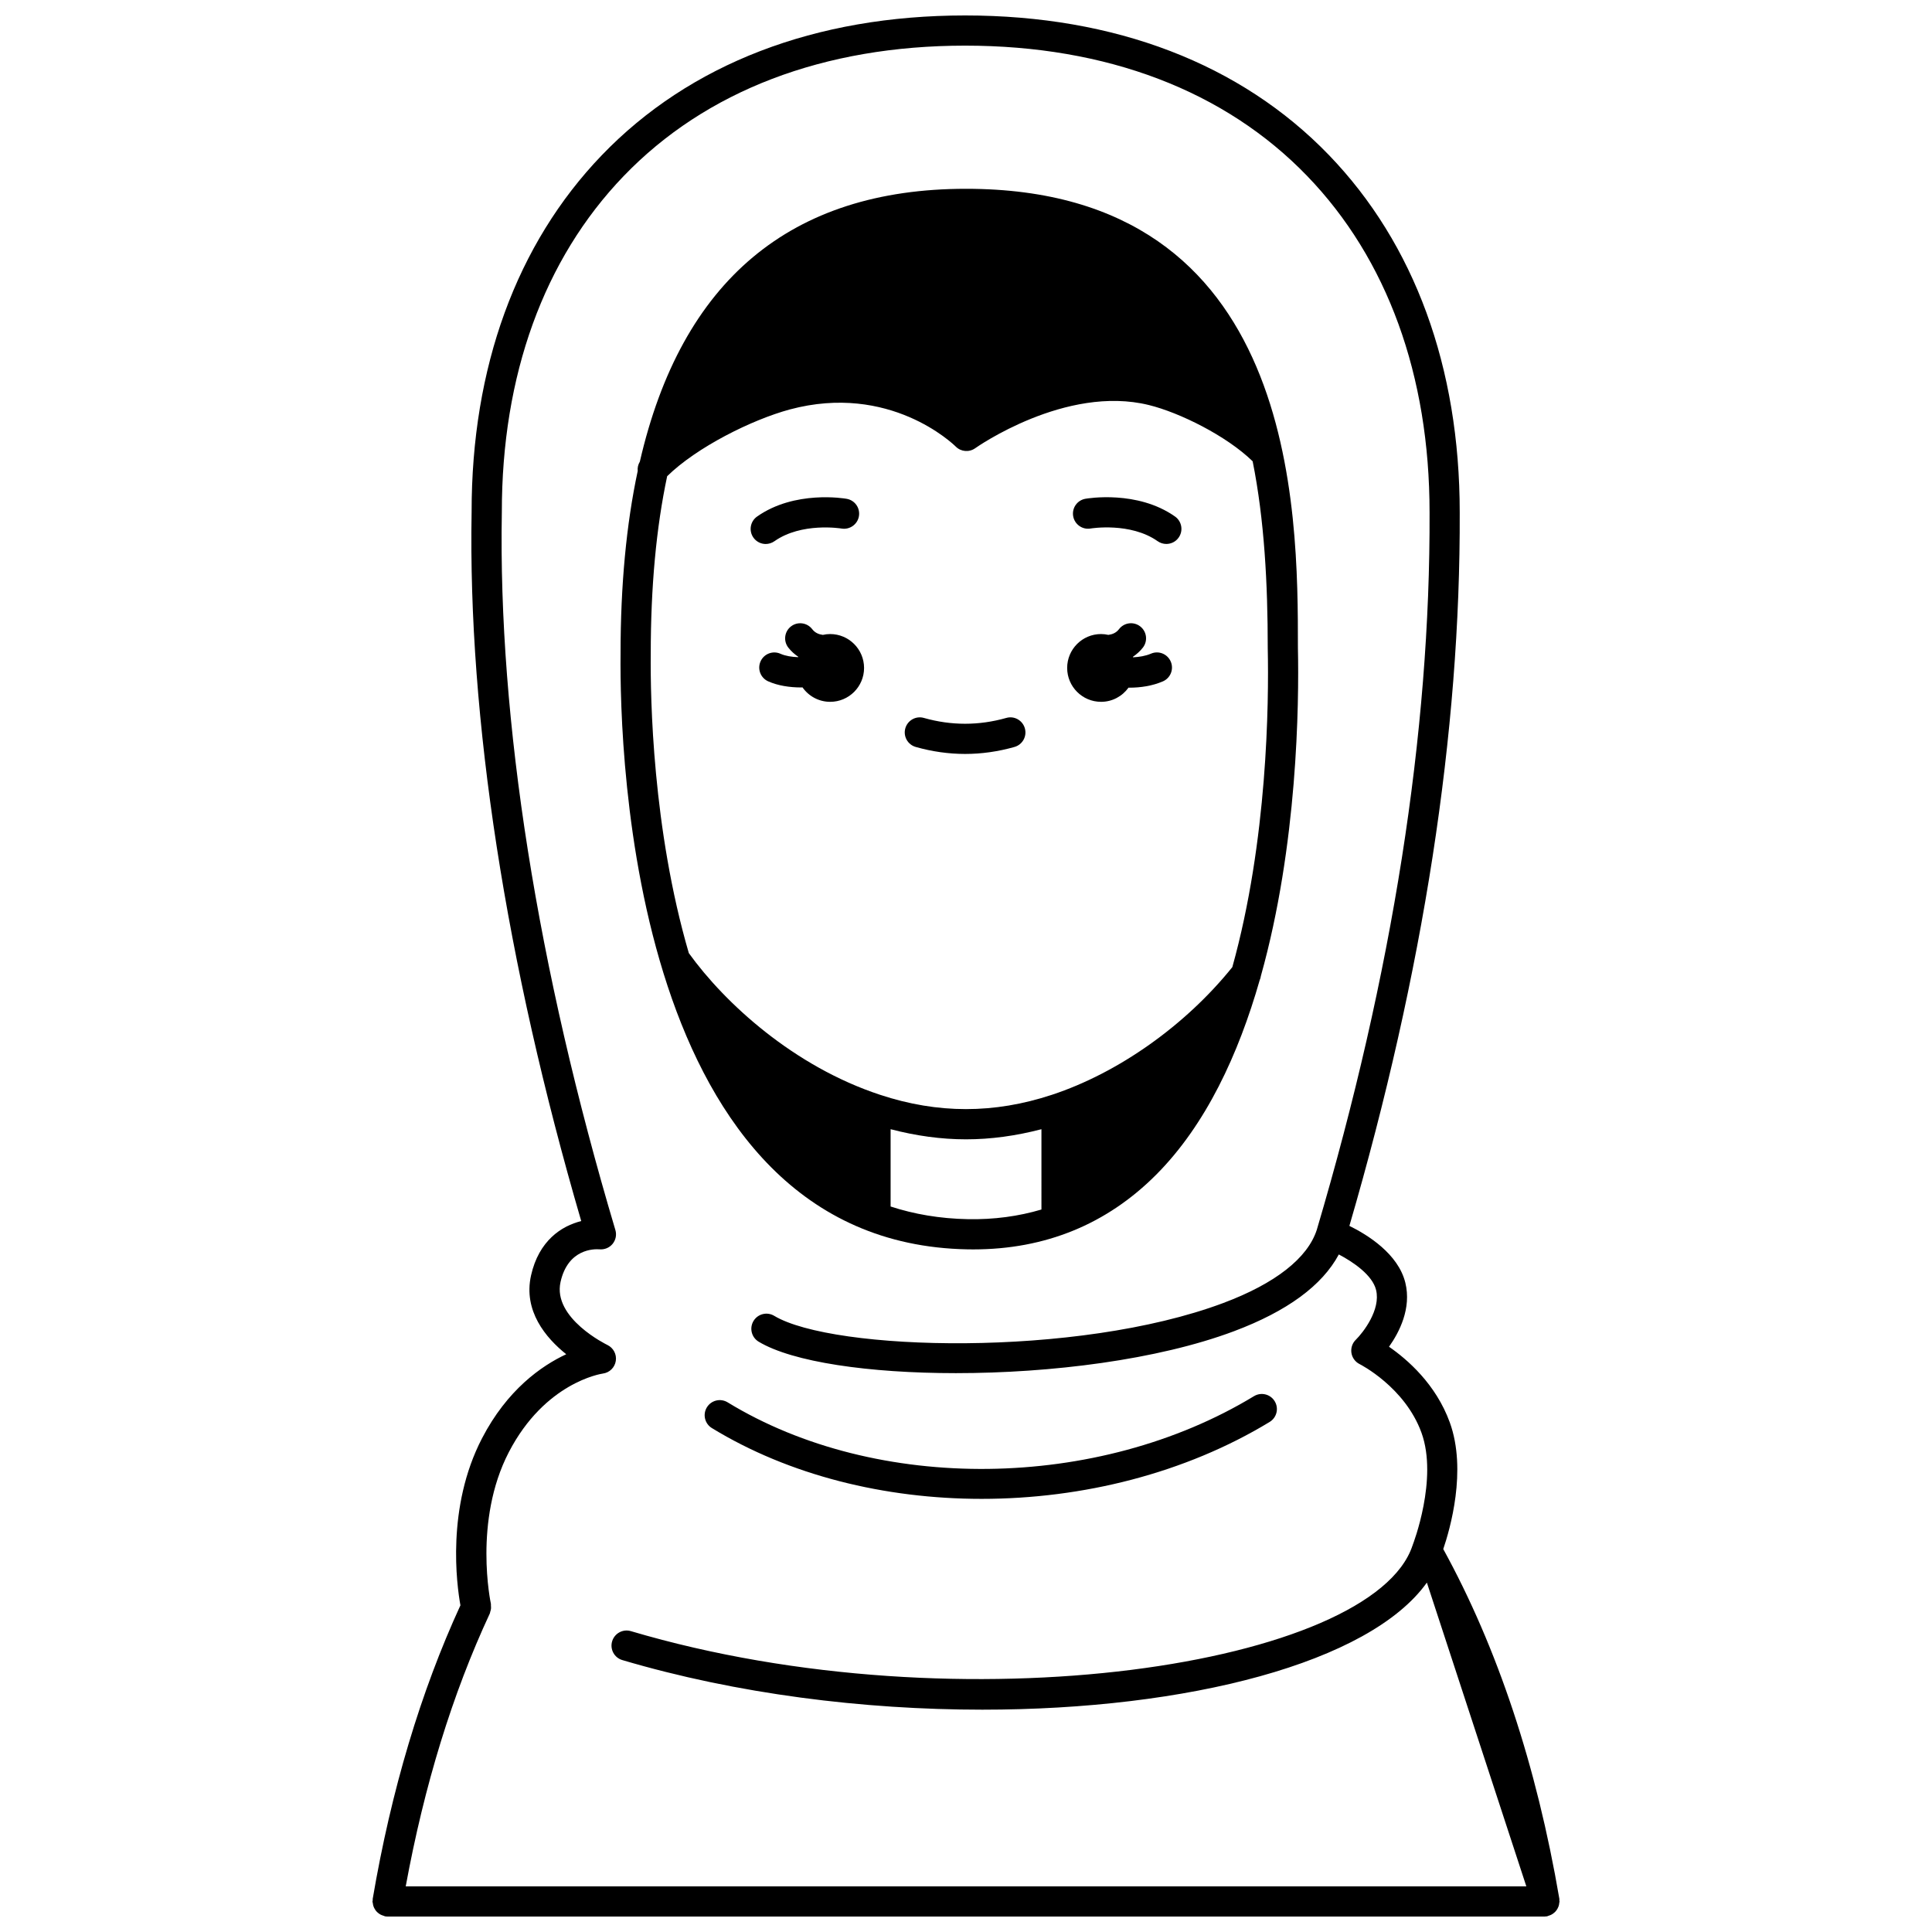 <?xml version="1.0" encoding="UTF-8"?>
<!-- Uploaded to: ICON Repo, www.svgrepo.com, Generator: ICON Repo Mixer Tools -->
<svg width="800px" height="800px" version="1.1" viewBox="144 144 512 512" xmlns="http://www.w3.org/2000/svg">
 <defs>
  <clipPath id="a">
   <path d="m242 148.09h316v503.81h-316z"/>
  </clipPath>
 </defs>
 <path d="m435.79 329.99c3.008 0 5.652-1.492 7.281-3.762 0.082 0 0.164 0.012 0.25 0.012 2.941 0 6.059-0.469 8.84-1.664 2.031-0.867 2.973-3.219 2.102-5.25-0.871-2.035-3.227-2.981-5.25-2.098-1.473 0.625-3.129 0.887-4.742 0.965-0.012-0.039-0.023-0.082-0.039-0.129 0.98-0.684 1.891-1.469 2.66-2.465 1.344-1.75 1.016-4.262-0.734-5.606-1.75-1.348-4.262-1.02-5.606 0.734-0.758 0.992-1.754 1.375-2.824 1.523-0.629-0.141-1.273-0.223-1.938-0.223-4.957 0-8.98 4.023-8.98 8.98 0 4.957 4.023 8.98 8.98 8.98z"/>
 <path d="m364 312.03c-0.668 0-1.312 0.082-1.938 0.223-1.066-0.145-2.062-0.531-2.824-1.523-1.344-1.75-3.859-2.078-5.606-0.734-1.75 1.344-2.082 3.856-0.734 5.606 0.766 0.996 1.676 1.781 2.66 2.461-0.012 0.031-0.02 0.062-0.027 0.098-1.691-0.059-3.383-0.32-4.695-0.902-2.016-0.91-4.383 0.004-5.281 2.019-0.898 2.019 0.004 4.383 2.019 5.281 2.59 1.16 5.723 1.625 8.742 1.625 0.121 0 0.23-0.016 0.355-0.02 1.625 2.312 4.297 3.828 7.336 3.828 4.957 0 8.98-4.023 8.98-8.98-0.008-4.961-4.031-8.98-8.988-8.98z"/>
 <path d="m400.38 475.09c0.527 0.008 1.047 0.016 1.57 0.016 19.043-0.004 35.332-6.648 48.422-19.773 13.223-13.254 21.844-31.965 27.461-51.586 0.16-0.359 0.266-0.715 0.312-1.094 9.734-34.75 10.137-72.098 9.816-87 0-36.43-0.031-121.62-87.957-121.62-46.477 0-75.402 24.305-86.438 72.312-0.457 0.766-0.66 1.602-0.562 2.461-3.023 14.156-4.547 30.297-4.547 48.426-0.273 26.066 2.871 156.18 91.922 157.86zm19.613-10.555c-6.082 1.805-12.57 2.684-19.461 2.559-7.484-0.141-14.297-1.328-20.512-3.359v-20.484c6.707 1.754 13.402 2.684 19.98 2.684 6.582 0 13.285-0.926 19.992-2.684zm-93.449-67.953c-9.605-32.918-10.211-67.438-10.09-79.309 0-17.789 1.457-33.461 4.352-47.078 7.844-7.68 22.395-14.945 32.484-17.68 26.477-7.098 43.301 9.152 43.996 9.836 1.383 1.387 3.566 1.562 5.156 0.43 0.234-0.172 23.984-16.887 46.023-11.441 8.105 1.984 20.578 8.156 27.5 14.906 3.117 15.539 4 32.547 4 49.457v0.082c0.312 14.469-0.043 50.977-9.383 84.508-12.383 15.41-30.195 28.043-47.848 33.852-15.281 5.039-30.191 5.043-45.484-0.004-22.891-7.527-41.156-24.285-50.707-37.559z"/>
 <path d="m433.02 284.06c0.105-0.02 10.547-1.727 17.77 3.363 0.699 0.492 1.504 0.73 2.301 0.73 1.254 0 2.496-0.586 3.269-1.695 1.273-1.805 0.84-4.297-0.965-5.574-9.984-7.039-23.199-4.801-23.754-4.703-2.168 0.383-3.613 2.445-3.238 4.617 0.379 2.18 2.457 3.641 4.617 3.262z"/>
 <path d="m349.23 287.43c7.168-5.055 17.516-3.402 17.766-3.363 2.168 0.375 4.242-1.074 4.625-3.246 0.383-2.176-1.066-4.25-3.242-4.629-0.559-0.102-13.77-2.336-23.754 4.703-1.805 1.273-2.238 3.766-0.965 5.574 0.781 1.105 2.016 1.695 3.269 1.695 0.793-0.008 1.598-0.242 2.301-0.734z"/>
 <g clip-path="url(#a)">
  <path d="m557.24 647.65c-0.008-0.141 0.035-0.273 0.012-0.414-6.051-35.418-16.418-66.578-30.773-92.715 1.773-5.199 6.328-20.859 1.738-33.547-3.688-10.184-11.305-16.746-16.113-20.07 2.746-3.871 5.984-10.188 4.328-16.953-1.883-7.684-10.031-12.723-14.832-15.078 19.637-67.293 29.469-130.9 29.242-189.1 0-38.438-11.988-71.18-34.672-94.688-23.352-24.195-56.688-36.988-96.406-36.988-39.691 0-72.984 12.812-96.289 37.047-22.598 23.508-34.527 56.23-34.492 94.555-0.984 54.535 9.051 119.41 29.051 187.9-5.207 1.281-11.23 5.172-13.301 14.398-2.102 9.414 3.91 16.559 9.324 20.891-6.598 3.078-15.648 9.418-22.324 22.293-9.492 18.309-6.691 38.832-5.715 44.246-10.52 22.871-18.348 49.035-23.25 77.812-0.02 0.113 0.02 0.219 0.012 0.332-0.012 0.113-0.07 0.219-0.07 0.34 0 0.164 0.07 0.305 0.094 0.461 0.031 0.27 0.07 0.52 0.156 0.77 0.078 0.246 0.188 0.473 0.316 0.695 0.125 0.219 0.25 0.426 0.414 0.617 0.168 0.199 0.352 0.367 0.555 0.527 0.195 0.156 0.387 0.297 0.613 0.41 0.238 0.129 0.492 0.215 0.758 0.293 0.148 0.043 0.266 0.137 0.418 0.16 0.23 0.043 0.449 0.062 0.668 0.062h0.004 306.59 0.008 0.008c0.223 0 0.449-0.02 0.676-0.059 0.16-0.027 0.289-0.125 0.441-0.168 0.242-0.07 0.477-0.152 0.695-0.27 0.258-0.133 0.48-0.289 0.699-0.473 0.168-0.141 0.32-0.277 0.461-0.441 0.203-0.23 0.359-0.48 0.508-0.75 0.094-0.176 0.176-0.348 0.242-0.535 0.109-0.309 0.164-0.625 0.191-0.961 0.012-0.121 0.066-0.223 0.066-0.348 0.004-0.086-0.043-0.16-0.051-0.25zm-305.72-3.742c4.902-26.723 12.371-51.051 22.289-72.32 0.07-0.152 0.062-0.316 0.117-0.473 0.09-0.266 0.164-0.52 0.191-0.801 0.027-0.27 0.012-0.52-0.016-0.785-0.016-0.172 0.027-0.336-0.008-0.508-0.047-0.219-4.699-21.961 4.746-40.172 9.543-18.41 24.336-20.754 24.934-20.844 1.754-0.234 3.144-1.59 3.418-3.344 0.277-1.75-0.637-3.469-2.231-4.234-0.148-0.07-14.566-7.07-12.41-16.699 1.984-8.859 8.961-8.742 10.297-8.645 1.344 0.117 2.637-0.402 3.484-1.426 0.852-1.031 1.133-2.414 0.75-3.691-20.68-69.426-31.086-135.17-30.09-190.2-0.031-36.293 11.125-67.098 32.262-89.082 21.746-22.629 53.047-34.59 90.512-34.59 37.492 0 68.844 11.945 90.652 34.547 21.215 21.988 32.434 52.809 32.43 89.148 0.23 58.391-9.828 122.36-29.883 190.12-2.434 7.519-10.996 14.227-24.766 19.395-38.84 14.566-103.51 12.738-119.03 3.402-1.895-1.137-4.348-0.523-5.484 1.367-1.141 1.895-0.527 4.352 1.367 5.488 8.992 5.406 29.281 8.336 52.258 8.336 25.109 0 53.43-3.504 73.699-11.109 14.094-5.285 23.395-12.125 27.793-20.348 3.836 2.016 8.906 5.465 9.871 9.414 1.285 5.238-3.445 11.305-5.367 13.191-0.934 0.902-1.359 2.207-1.164 3.488s1.012 2.391 2.176 2.969c0.121 0.059 12.004 6.086 16.391 18.191 4.43 12.246-2.234 29.5-2.305 29.672-0.016 0.035-0.008 0.074-0.02 0.113-0.012 0.035-0.043 0.059-0.055 0.102-10.43 31.621-119.32 48.691-207.14 22.688-2.113-0.633-4.34 0.582-4.969 2.699-0.629 2.121 0.582 4.344 2.699 4.969 30.355 8.988 63.902 13.145 95.406 13.145 54.352 0 102.59-12.379 117.81-33.68l26.359 80.504z"/>
 </g>
 <path d="m386.68 341.95c4.332 1.23 8.734 1.852 13.082 1.852 4.348 0 8.75-0.621 13.082-1.852 2.125-0.602 3.359-2.812 2.754-4.934-0.602-2.129-2.824-3.375-4.934-2.754-7.254 2.055-14.57 2.051-21.812 0-2.113-0.617-4.336 0.629-4.934 2.754-0.598 2.121 0.637 4.332 2.762 4.934z"/>
 <path d="m331.33 516.96c-1.152 1.887-0.555 4.348 1.328 5.496 20.496 12.523 45.824 18.758 71.48 18.758 26.809 0 53.98-6.812 76.328-20.383 1.887-1.145 2.492-3.602 1.344-5.488-1.148-1.891-3.602-2.488-5.492-1.344-41.32 25.082-99.984 25.773-139.49 1.633-1.883-1.148-4.344-0.559-5.496 1.328z"/>
</svg>